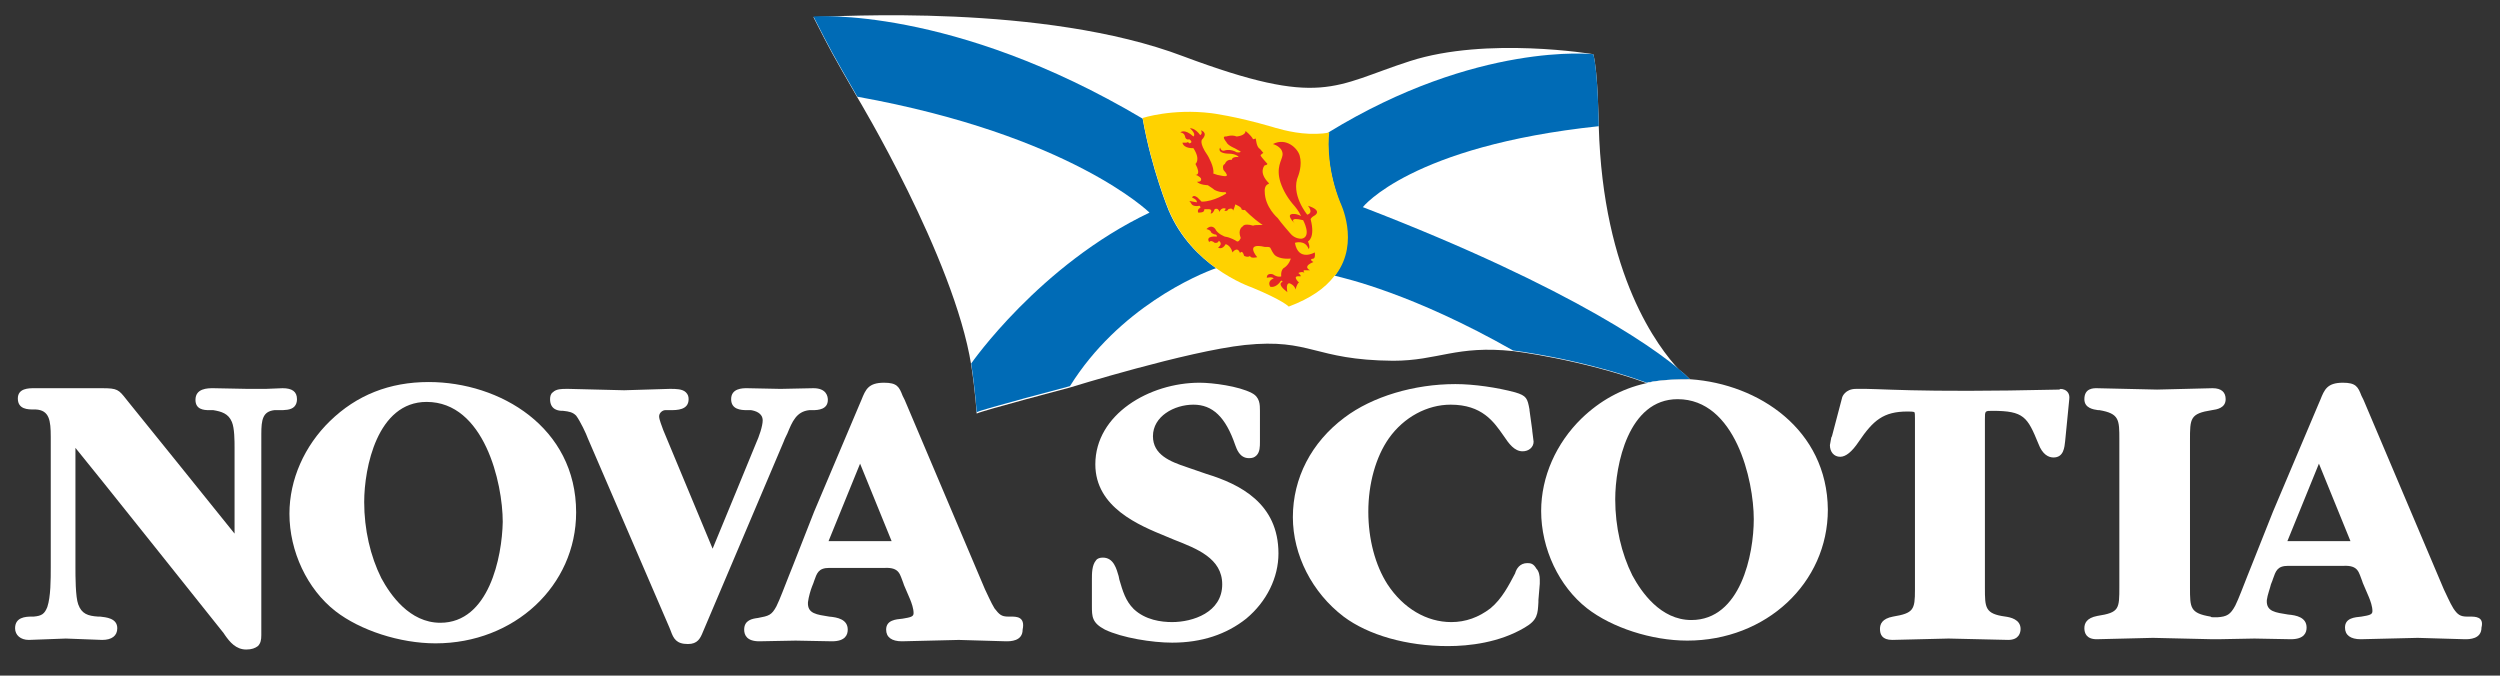 <?xml version="1.0" encoding="utf-8"?>
<!-- Generator: Adobe Illustrator 22.1.0, SVG Export Plug-In . SVG Version: 6.00 Build 0)  -->
<svg version="1.1" id="Layer_1" xmlns="http://www.w3.org/2000/svg" xmlns:xlink="http://www.w3.org/1999/xlink" x="0px" y="0px"
	 viewBox="0 0 364.5 98.5" style="enable-background:new 0 0 364.5 98.5;" xml:space="preserve">
<rect x="0" y="0" width="364.5" height="98.5" fill="#333333" stroke="none"/>
<style type="text/css">
	.st0{fill:none;}
	.st1{fill:#FFFFFF;}
	.st2{fill:#006BB6;}
	.st3{fill:#FFD200;}
	.st4{fill:#E32726;}
</style>
<rect x="-35.2" y="-36.9" class="st0" width="435.4" height="168.3"/>
<g>
	<g>
		<path class="st1" d="M246,55.3c0.1,0,0.3,0,0.4,0c-0.4-0.4-0.9-0.9-1.6-1.4c-3-3.2-11.1-13.7-11.7-35.5c0,0-0.1-8-0.8-10.5
			c0,0-15.5-2.6-26.7,1c-11.2,3.6-12.8,6.9-33.1-0.7c-20.3-7.7-50.7-5.8-53.9-5.7c2.6,5.1,2.6,5.1,6.4,11.7c0,0,14.1,23.4,16.6,39
			c0.6,3.9,0.8,7.1,0.8,7.1c0.7-0.4,13.6-3.8,13.6-3.8s17.1-5.3,25.5-6.2c9.7-1,10,2.2,21.6,2.3c6.6,0,9.2-2.3,17.6-1.4c0,0,0,0,0,0
			c0,0,9.9,1.2,19.5,4.7C241,55.6,242.8,55.3,246,55.3z"/>
		<g>
			<path class="st2" d="M170.4,30.7c0,0-2.5-6-3.8-13.4c-27.8-16.5-48-14.9-48-14.9c2.6,5.1,2.6,5.1,6.4,11.7
				c31.1,5.6,42.6,16.9,42.6,16.9c-16,7.6-26,22-26,22c0.6,3.9,0.8,7.1,0.8,7.1c0.7-0.4,13.6-3.8,13.6-3.8
				c7.1-11.4,18.7-16.3,21.3-17.2C174.9,37.4,172.1,34.7,170.4,30.7z"/>
			<g>
				<path class="st2" d="M246,55.3c0.1,0,0.3,0,0.4,0h0c-3.5-3.6-16.8-13.2-47.7-25.1c0,0,7-8.9,34.4-11.8c0,0-0.1-8-0.8-10.5
					c0,0-16.9-1.9-38.6,11.4c-0.2,1.9-0.1,5.6,1.6,10.2c0,0,2.8,5.8-0.7,10.7c1.6,0.4,11.4,2.6,26,10.9c0,0,9.9,1.2,19.5,4.7
					C241,55.6,242.8,55.3,246,55.3z"/>
			</g>
		</g>
		<path class="st3" d="M195.4,29.5c-1.8-4.5-1.8-8.3-1.6-10.2c0,0,0,0,0,0c-1.1,0.3-2.9,0.2-3,0.2c-2.6-0.1-5.3-1-5.3-1
			c-5.5-1.6-8.9-2-8.9-2c-5.7-0.7-10,0.7-10,0.7c0,0,0,0,0,0c1.3,7.4,3.8,13.4,3.8,13.4c1.7,4,4.4,6.7,6.9,8.5
			c2.8,2,5.2,2.8,5.2,2.8c4.6,1.9,5.4,2.8,5.4,2.8c3.2-1.2,5.3-2.7,6.6-4.4c0.1-0.1,0.2-0.2,0.3-0.3
			C198.3,35.3,195.4,29.5,195.4,29.5z"/>
		<path class="st4" d="M183.3,37.5c0,0-1.9-2.2,1.1-1.5c0,0,0.3,0,0.3,0c0.3,0,0.5,0,0.6,0.3c0.3,0.6,0.5,1,1.1,1.2
			c0,0,0.6,0.3,1.8,0.2c0,0-0.2,0.8-0.9,1.3c0,0-0.6,0.2-0.5,1.3c0,0-0.5,0.2-1.2-0.3c0,0-0.9-0.3-0.9,0.5c0,0,0.8-0.2,1,0.1
			c0,0-1,0.3-0.5,1.2c0,0,0.8,0.3,1.6-0.9c0,0,0.2,0.1,0.2,0.2c0,0-1,0.2,0.7,1.5c0,0-0.3-1.3,0.3-1.3c0,0,0.7,0.2,0.9,0.9
			c0,0,0.2-0.9,0.5-1c0,0-1.2-1.1,0.2-0.9c0,0,0.2-0.1-0.3-0.5c0,0,0.6-0.3,0.9,0c0,0-0.2-0.2-0.1-0.4h0.9c0,0-1.2-0.5,0.5-1.2
			c0,0-0.8-0.4,0-0.5c0,0,0.3,0,0.2-0.9c0,0-2.4,1.4-2.9-1.4c0,0,1.5-0.5,2,0.9c0,0,0.3-0.2-0.1-1.1c0,0,1.1-0.5,0.4-3.2
			c0,0-0.1-0.2,0.6-0.6c0,0,1.2-0.7-1-1.4c0,0,0.9,1-0.1,1.3c0,0-2.5-3-1.3-5.7c0,0,0.6-1.5,0.2-2.9c-0.3-1.1-2-2.7-3.9-1.7
			c0,0,1.5,0.4,1.4,1.6c-0.1,0.8-1,1.8-0.3,4c0.4,1.2,1.1,2.4,2.1,3.5c0,0,0.6,0.7,0.9,1.4c0,0-0.5-0.3-1-0.3c0,0-1.5-0.2,0.1,1.4
			c-0.2-0.2-0.9-1,1.2-0.5c0,0,1.3,2.4-0.2,2.7c0,0-1,0.1-1.7-0.8c0,0-1.4-1.6-1.8-2.2c0,0-1.9-1.6-1.9-3.9c0,0-0.1-0.9,0.6-1.1v0
			c0,0,0-0.1,0-0.1c-1.6-1.6-0.6-2.6-0.6-2.6c0.3,0,0.4-0.2,0.4-0.2s-0.9-1-1-1.2c0-0.2,0.4-0.4,0.4-0.4l-0.5-0.6
			c-0.5-0.2-0.6-1.5-0.6-1.5l-0.4,0.1c-0.3-0.6-1.1-1.2-1.1-1.2c0,0.7-1.3,0.8-1.3,0.8c-0.7-0.3-1.5,0-1.5,0c-0.8-0.1,0,0.8,0,0.8
			c0.2,0.5,1.2,0.9,1.2,0.9l0.9,0.5c-0.1,0.2-0.6,0.1-0.6,0.1c-0.8-0.5-1.6-0.3-1.6-0.3c-0.7,0.3-0.8-0.4-0.8-0.4
			c-0.5,0.9,1.2,0.9,1.2,0.9c1.2,0,1.5,0.5,1.5,0.5c-1-0.1-1,0.4-1,0.4c-0.8-0.1-1,0.6-1,0.6c-0.5,0.2-0.2,0.9-0.2,0.9
			c1.1,1.2,0.1,0.9-0.9,0.7l-0.6-0.2c0.2-0.9-0.8-2.6-0.8-2.6c-1.4-2-0.8-2.4-0.8-2.4c0.9-1-0.2-1.3-0.2-1.3
			c0.3,0.5-0.1,0.7-0.1,0.7c-0.8-1.1-1.5-1-1.5-1c1,0.9,0.5,1.2,0.5,1.2c-1.3-1.2-1.9-0.6-1.9-0.6c0.7,0.1,0.7,0.7,0.7,0.7
			c0.2,0.5,0.6,0.3,0.6,0.3c0.7,0.5,0,0.6,0,0.6c-0.2-0.3-0.4-0.1-0.4-0.1c-0.3,0-0.6,0-0.6,0c0.2,0.9,1.6,0.8,1.6,0.8
			c1.1,1.7,0.3,2.3,0.3,2.3c0.9,1.7,0,1.6,0,1.6c0.5,0.1,0.8,0.5,0.8,0.5c0.2,0.6-0.6,0.5-0.6,0.5c0.5,0.5,1.6,0.5,1.6,0.5
			c0.6,0.4,0.9,0.6,1,0.7c0.4,0.2,1,0.4,1.6,0.3c0,0.1,0,0.1,0.1,0.2c0,0-1.8,1.2-3.6,1.2c0,0-0.2-0.2-0.6-0.6c0,0-0.6-0.5-0.8,0
			c0,0,0.8,0.3,0.7,0.7l-1.1-0.2c0,0,0.2,0.2,0.3,0.4c0,0,0.2,0.5,1.2,0.3c0,0,0.2,0.2,0.1,0.3c0,0-0.5,0.2-0.3,0.7
			c0,0,0.5,0,0.7-0.1c0,0,0.2-0.1,0.2-0.4h0.5c0,0,0.8-0.1,0.4,0.6c0,0,0.3,0.2,0.6-0.6c0,0,0.5-0.3,0.7,0.4c0,0,0.2-0.7,0.9-0.5
			c0,0,0,0.2-0.2,0.3c0,0,0.4,0.2,0.6-0.2c0,0,0.6-0.3,0.7,0.2c0,0,0.3-0.7,0.3-0.9c0,0,1,0.4,0.9,0.7c0,0,0.2,0.2,0.5,0.1
			c0,0,1.1,1.2,2.6,2.2c-0.8,0-1.2,0-1.4,0.1c0,0-0.4-0.1-0.4-0.1c0,0-0.9-0.2-1.1,0.2c0,0-0.8,0.4-0.3,1.7c0,0-0.3,0.8-0.7,0.4
			c0,0-0.8-0.5-1.6-0.6c0,0-1.1-0.4-1.4-1.1c0,0-0.5-0.8-1.3,0c0,0,0.6,0.1,0.7,0.5c0,0,0.3,0.3,0.7,0.3c0,0,0.2,0.2,0.1,0.3
			c0,0-1.7-0.2-1.1,0.8c0,0,0.2-0.4,0.8,0.1c0,0,0.5,0.1,0.6-0.3c0,0,0.7,0.4-0.1,1c0,0,0.6,0.4,1.1-0.5c0,0,0.7,0.1,1,1.2
			c0,0,0.7-1,1.1,0.1c0,0,0.3-0.6,0.6,0.4c0,0,0.5,0.3,0.9,0C182.2,37.4,182.4,37.7,183.3,37.5z"/>
	</g>
	<g>
		<polygon class="st1" points="120.8,78.9 120.8,78.9 120.8,78.9 120.8,78.9 		"/>
		<path class="st1" d="M43.3,58.2c0-1.1-0.7-1.6-2.1-1.6l-2.5,0.1l-2.5,0l-5.1-0.1c-0.8,0-2.6,0-2.6,1.7c0,1.4,1.2,1.5,2,1.5l0.6,0
			c1.2,0.2,2.2,0.5,2.7,1.7c0.4,0.9,0.4,2.8,0.4,3.8c0,0,0,10.3,0,12.5c-1.5-1.9-15.4-19.1-15.4-19.1l-0.4-0.5
			c-1.1-1.4-1.3-1.6-3.5-1.6H5c-0.8,0-2.4,0-2.4,1.5c0,1.6,1.5,1.6,2.3,1.6l0.3,0c2,0.1,2.2,1.6,2.2,4l0,0.5v17.7l0,0.8
			c0,1.8,0,4.3-0.5,5.8c-0.4,1-0.8,1.3-2,1.4c0,0-0.3,0-0.3,0c-0.9,0-2.4,0.1-2.4,1.7c0,1,0.8,1.7,2,1.7l5.4-0.2l5.3,0.2
			c1.4,0,2.2-0.6,2.2-1.7c0-1.5-1.7-1.6-2.5-1.7l-0.3,0c-1.5-0.1-2.4-0.4-2.9-1.8c-0.4-1.1-0.4-4.1-0.4-5.4c0,0,0-15.1,0-17.4
			c1.6,1.9,21.6,27,21.6,27c0,0,0.2,0.3,0.2,0.3c0.7,1,1.6,2.1,3.1,2.1c0.8,0,1.3-0.2,1.7-0.5c0.4-0.4,0.5-0.9,0.5-1.6
			c0-0.2,0-0.3,0-0.5l0-0.5V64.6l0-0.7c0-0.2,0-0.4,0-0.6c0-2.1,0.2-3.3,1.9-3.5c0,0,0.7,0,0.7,0c0.8,0,1.7,0,2.2-0.5
			C43.2,59,43.3,58.6,43.3,58.2z"/>
		<path class="st1" d="M62.5,55.7c-5.7,0-10.5,1.9-14.4,5.7c-3.7,3.6-5.9,8.5-5.9,13.5c0,5.5,2.6,11,6.7,14.2
			c3.6,2.8,9.4,4.7,14.6,4.7C75,93.8,84,85.4,84,74.7C84,62.3,72.9,55.7,62.5,55.7z M64.2,90.8c-4.5,0-7.3-4.1-8.6-6.5
			c-1.6-3.2-2.5-7.1-2.5-11.1c0-5,1.9-14.6,9.1-14.6c8.4,0,11.1,11.8,11.1,17.5C73.2,81.2,71.3,90.8,64.2,90.8z"/>
		<path class="st1" d="M114.8,63.2c0.7-1.7,1.3-3.2,3.2-3.4c0,0,0.5,0,0.5,0c0.8,0,2.2-0.1,2.2-1.5c0-0.5-0.2-1.7-2.1-1.7l-4.8,0.1
			l-4.9-0.1c-0.6,0-2.3,0-2.3,1.6c0,1.5,1.4,1.6,2.3,1.6l0.6,0c0.6,0.1,1.7,0.4,1.7,1.5c0,0.8-0.5,2.3-1,3.4c0,0-5.5,13.4-6.3,15.3
			c-0.8-1.9-7.2-17.3-7.2-17.3c-0.2-0.6-0.6-1.5-0.6-2c0-0.5,0.5-0.9,0.9-0.9c0,0,0.7,0,0.7,0c1,0,2.7,0,2.7-1.6
			c0-0.4-0.1-0.7-0.4-1c-0.5-0.5-1.5-0.5-2.2-0.5l-0.2,0l-6.6,0.2l-8.1-0.2l-0.3,0c-0.7,0-1.5,0-2,0.5c-0.3,0.2-0.4,0.6-0.4,1
			c0,1.6,1.3,1.7,1.8,1.7c0,0,0.1,0,0.1,0c0.9,0.1,1.4,0.2,1.9,0.7c0.6,0.8,1.5,2.7,1.7,3.3c0,0,11.9,27.6,11.9,27.6
			c0,0,0.2,0.5,0.2,0.5c0.4,1.1,0.8,1.9,2.5,1.9c1.4,0,1.8-0.8,2.2-1.8c0,0,11.8-27.8,11.8-27.8C114.3,64.2,114.8,63.2,114.8,63.2z"
			/>
		<path class="st1" d="M175.9,69.1c0,0-2.9-1-2.9-1c-2.4-0.8-4.9-1.8-4.9-4.5c0-2.9,3.1-4.6,5.9-4.6c2.8,0,4.7,1.8,6.1,5.9
			c0.2,0.5,0.6,1.9,2,1.9c0.5,0,0.8-0.1,1.1-0.4c0.5-0.5,0.5-1.3,0.5-2v-4.1l0-0.4c0-0.9,0-2-1.2-2.6c-1.9-1-5.7-1.5-7.6-1.5
			c-7.3,0-15.2,4.6-15.2,11.9c0,6.3,6.4,8.9,10.3,10.5c0,0,1.2,0.5,1.2,0.5c3.3,1.3,7,2.7,7,6.5c0,4.1-4.3,5.5-7.3,5.5
			c-1.6,0-3.9-0.3-5.6-1.9c-1.2-1.2-1.6-2.6-2.1-4.3l-0.1-0.5c-0.3-1-0.7-2.7-2.3-2.7c-0.4,0-0.8,0.1-1,0.4
			c-0.6,0.7-0.6,1.9-0.6,2.8l0,0.3v3.1l0,0.4c0,1.6,0,2.5,1.9,3.5c2.5,1.2,6.9,1.9,9.8,1.9c4.3,0,7.9-1.2,10.8-3.5
			c3-2.5,4.7-6,4.7-9.5C186.4,73.4,180.8,70.6,175.9,69.1z"/>
		<path class="st1" d="M222.7,82.1c-1.1,0-1.6,0.8-1.8,1.5c-0.9,1.7-1.9,3.7-3.6,5.1c-1.7,1.3-3.6,2-5.7,2c-3.6,0-7-2-9.3-5.5
			c-1.8-2.8-2.8-6.6-2.8-10.6c0-4.1,1.1-8,3-10.7c2.2-3.1,5.6-4.9,9-4.9c4.6,0,6.3,2.5,7.7,4.5c0.8,1.2,1.6,2.3,2.8,2.3
			c0.9,0,1.6-0.6,1.6-1.4l-0.2-1.6l0-0.1c0,0-0.4-2.9-0.4-2.9c0,0,0-0.1,0-0.1c-0.3-1.6-0.4-2-2.1-2.5c-2.6-0.7-6-1.2-8.7-1.2
			c-6,0-12.1,1.8-16.2,4.9c-4.8,3.6-7.5,8.8-7.5,14.5c0,5.5,2.8,11,7.4,14.5c3.6,2.7,9.2,4.3,15.2,4.3c3.1,0,7.5-0.5,11.2-2.7
			c1.9-1.1,1.9-2,2-3.7l0-0.3c0,0,0.2-2.4,0.2-2.4c0-0.2,0-0.4,0-0.6c0-0.5-0.1-1.2-0.5-1.6C223.6,82.2,223.2,82.1,222.7,82.1z"/>
		<path class="st1" d="M301.7,58.2l-0.6,6.1c-0.1,0.9-0.2,2.4-1.7,2.4c-0.7,0-1.6-0.4-2.2-2c-1.6-3.9-2.1-4.8-6.7-4.8
			c-1.1,0-1.1,0-1.1,1.2v24l0,0.6c0,2.9,0,3.8,3,4.2c0.7,0.1,2.2,0.4,2.2,1.8c0,0.5-0.2,1.6-1.8,1.6l-8.7-0.2l-8.2,0.2
			c-1.5,0-1.8-0.8-1.8-1.6c0-0.7,0.3-1.5,1.9-1.8c3-0.5,3.2-1,3.2-3.9c0-0.1,0-24.8,0-24.8v-0.2c0-0.4,0-0.9-0.1-0.9
			c-0.1-0.1-0.7-0.1-1-0.1c-3.5,0-5,1.3-7.1,4.4c-1,1.5-1.9,2.2-2.7,2.2c-0.9,0-1.5-0.7-1.5-1.7l0.2-1.1c0,0,0.1-0.2,0.1-0.2
			l1.5-5.7c0,0,0.4-1.2,2-1.2c3.5-0.1,8,0.6,29.7,0.1C300.1,56.6,301.9,56.6,301.7,58.2z"/>
		<path class="st1" d="M246.5,55.3L246.5,55.3c-0.2,0-0.3,0-0.4,0c-3.3,0-5.1,0.3-5.8,0.5c-0.3,0.1-0.4,0.1-0.4,0.1
			c-3.5,0.8-6.6,2.5-9.3,5.1c-3.7,3.6-5.9,8.5-5.9,13.5c0,5.5,2.6,11,6.7,14.2c3.6,2.8,9.4,4.7,14.6,4.7c11.5,0,20.5-8.4,20.5-19.1
			C266.4,62.6,256.4,56,246.5,55.3z M246.6,90.4c-4.5,0-7.3-4.1-8.6-6.5c-1.6-3.2-2.5-7.1-2.5-11.1c0-5,1.9-14.6,9.1-14.6
			c8.4,0,11.1,11.8,11.1,17.5C255.7,80.8,253.8,90.4,246.6,90.4z"/>
		<path class="st1" d="M147.4,89.9l-0.4,0c-1,0-1.3-0.3-2-1.2c-0.5-0.8-1.1-2.2-1.4-2.8c0,0-11.7-27.6-11.7-27.6
			c0,0-0.3-0.6-0.3-0.6c-0.5-1.3-0.8-1.9-2.7-1.9c-2.3,0-2.7,1-3.3,2.5l-0.3,0.7l-6.6,15.6l-3.1,7.9l-0.6,1.5
			c-0.6,1.5-1.3,3.4-1.8,4.4c-0.7,1.3-1.1,1.4-2.7,1.7c-0.8,0.1-2,0.3-2,1.7c0,0.8,0.4,1.7,2.2,1.7l5.3-0.1l5.3,0.1
			c2,0,2.3-1,2.3-1.7c0-1.5-1.5-1.8-2.7-1.9c-1.8-0.3-3.2-0.4-3.1-2.1c0.1-0.8,0.4-1.8,0.6-2.3c0,0,0.2-0.5,0.2-0.5
			c0,0,0.1-0.3,0.1-0.3c0.4-1.1,0.6-1.9,2.2-1.9h8.1c2.2-0.1,2.2,1,2.7,2.2l0.1,0.3c0,0,0.9,2.1,0.9,2.1c0.2,0.5,0.5,1.3,0.5,2
			c0,0.5-0.4,0.6-1.6,0.8c-1,0.1-2.4,0.2-2.4,1.6c0,1.1,0.8,1.7,2.3,1.7l8.3-0.2l6.9,0.2c0.6,0,2.4,0,2.4-1.7
			C149.5,89.9,148.2,89.9,147.4,89.9z M130,78.9h-9.2l4.6-11.3L130,78.9z"/>
		<path class="st1" d="M360.1,89.9l-0.4,0c-1,0-1.4-0.3-2-1.2c-0.5-0.8-1.1-2.2-1.4-2.8c0,0-11.7-27.6-11.7-27.6
			c0,0-0.3-0.6-0.3-0.6c-0.5-1.3-0.8-1.9-2.7-1.9c-2.3,0-2.7,1-3.3,2.5l-0.3,0.7l-6.6,15.6l-3.1,7.8l-0.6,1.5
			c-0.6,1.5-1.3,3.4-1.8,4.4c-0.7,1.3-1.2,1.6-2.6,1.7c-0.2,0-0.3,0-0.5,0c-0.3,0-0.4,0-0.5-0.1c-3-0.5-3-1.3-3-4.2l0-0.6V64.9
			l0-0.7c0-3.2,0-3.9,3.2-4.4c0.7-0.1,2-0.3,2-1.6c0-1-0.6-1.6-1.9-1.6l-4,0.1l-4.1,0.1l-8.8-0.2c-0.5,0-1.8,0-1.8,1.6
			c0,1.3,1.3,1.5,2,1.6l0.2,0c2.9,0.5,2.9,1.4,2.9,4.3l0,0.8l0,20.6c0,3.3,0,3.8-3.2,4.3c-1.6,0.3-1.9,1.1-1.9,1.8
			c0,0.7,0.3,1.6,1.8,1.6l8.2-0.2l8.7,0.2v0c0.2,0,0.5,0,0.8,0l5.3-0.1l5.3,0.1c2,0,2.3-1,2.3-1.7c0-1.5-1.5-1.8-2.7-1.9
			c-1.8-0.3-3.2-0.4-3.1-2.1c0.1-0.8,0.5-1.8,0.6-2.3c0,0,0.2-0.5,0.2-0.5c0,0,0.1-0.3,0.1-0.3c0.4-1.1,0.6-1.9,2.2-1.9h8.1
			c2.2-0.1,2.2,1,2.7,2.2l0.1,0.3c0,0,0.9,2.1,0.9,2.1c0.2,0.5,0.5,1.3,0.5,2c0,0.5-0.4,0.6-1.6,0.8c-1,0.1-2.4,0.2-2.4,1.6
			c0,1.1,0.8,1.7,2.3,1.7l8.3-0.2l6.9,0.2c0.6,0,2.4,0,2.4-1.7C362.2,89.9,360.9,89.9,360.1,89.9z M333.5,78.9l4.6-11.3l4.6,11.3
			H333.5z"/>
	</g>
</g>
</svg>
